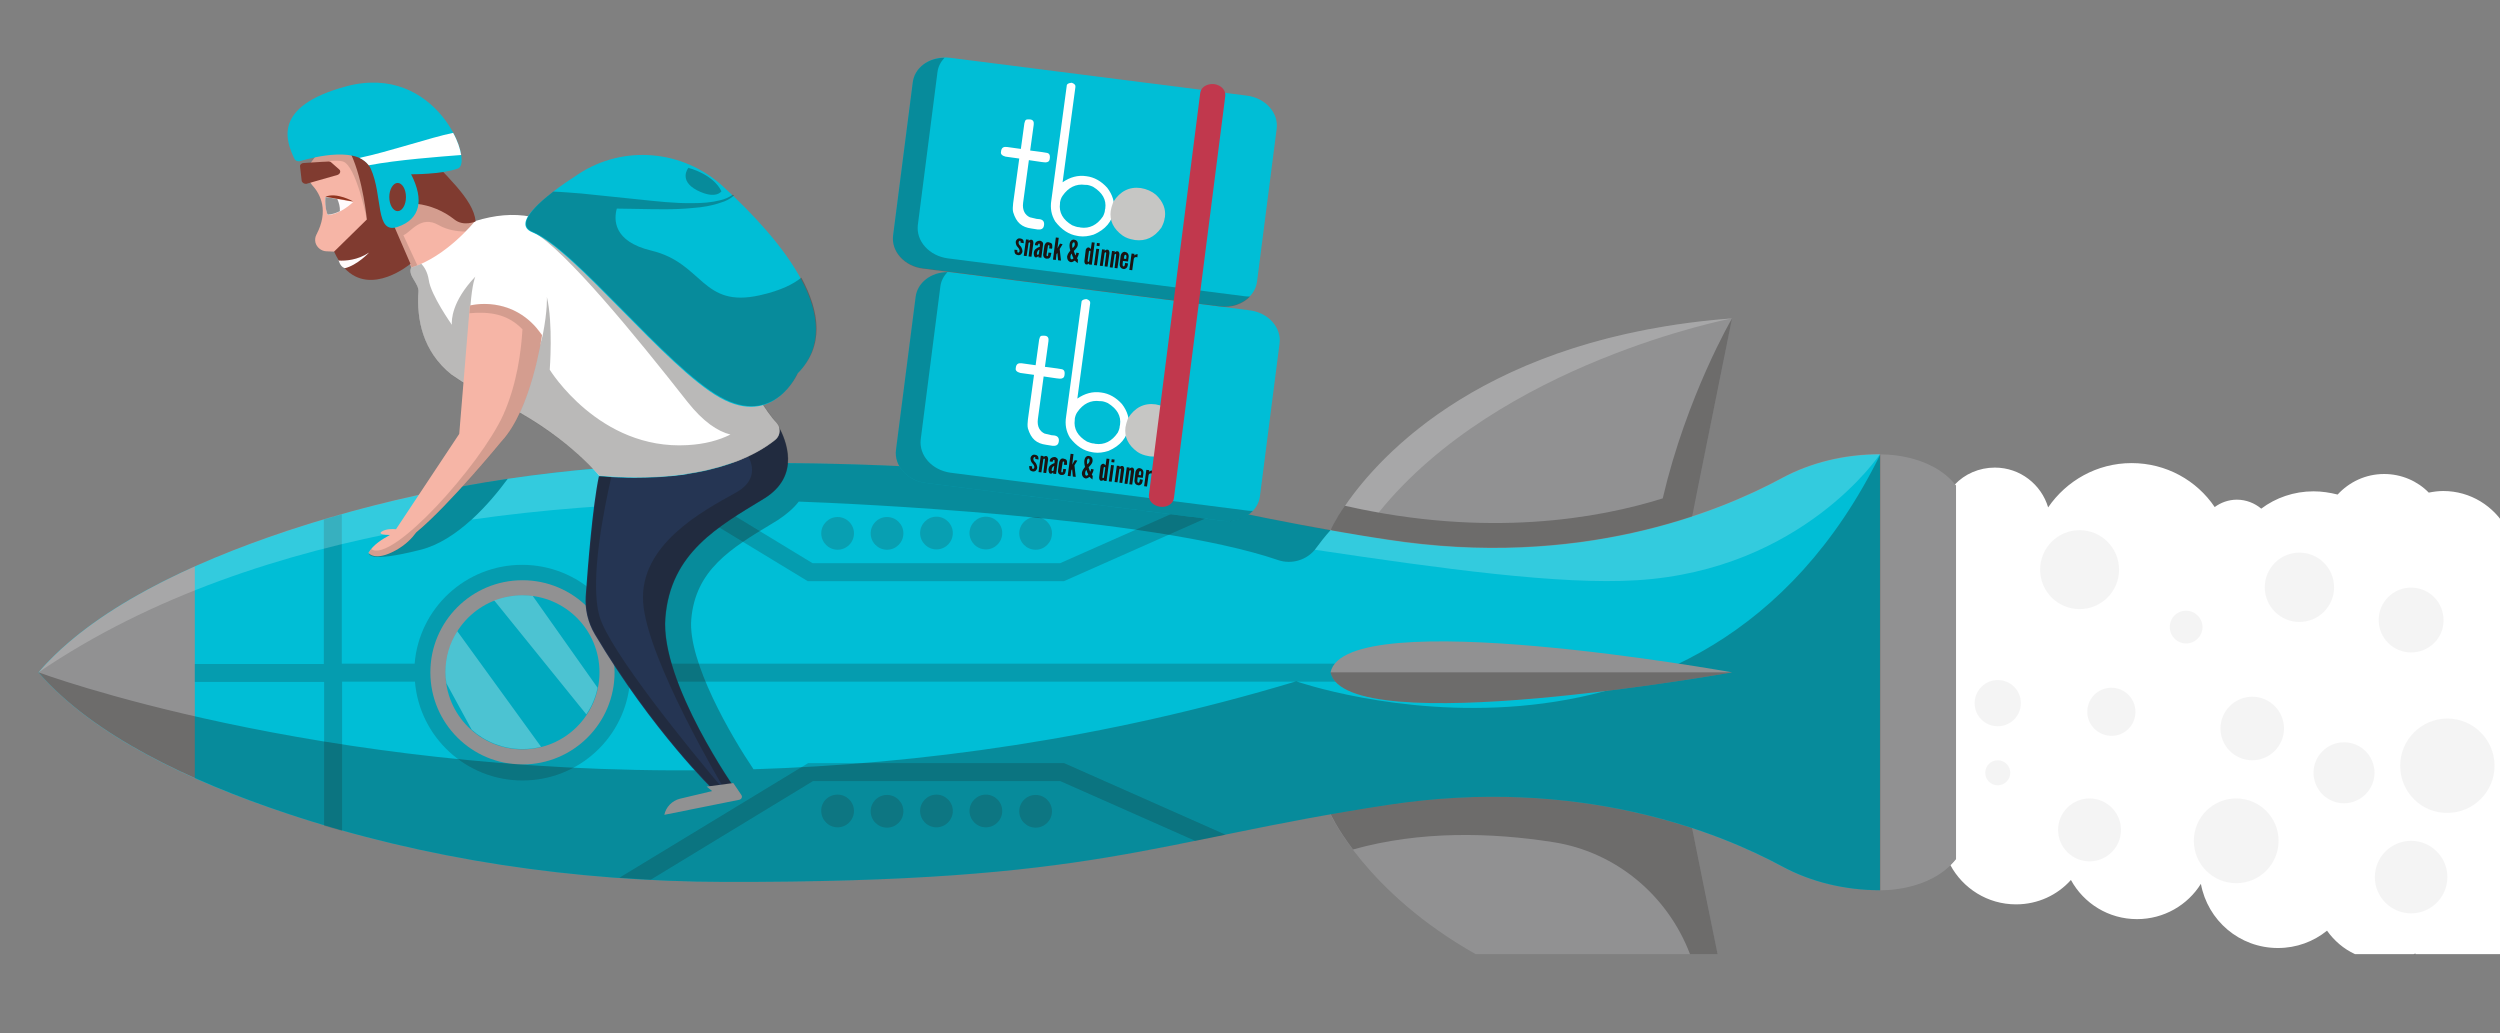 <?xml version="1.0" encoding="utf-8"?>
<!-- Generator: Adobe Illustrator 22.0.1, SVG Export Plug-In . SVG Version: 6.00 Build 0)  -->
<svg version="1.1" id="Capa_1" xmlns="http://www.w3.org/2000/svg" xmlns:xlink="http://www.w3.org/1999/xlink" x="0px" y="0px"
	 viewBox="0 0 779 322" style="enable-background:new 0 0 779 322;" xml:space="preserve">
<rect x="0" y="0" width="779" height="322" fill="#808080" stroke="none"/>
<style type="text/css">
	.st0{fill:#F6B5A6;}
	.st1{fill:#FFFBFC;}
	.st2{fill:#919192;}
	.st3{fill:#8F331E;}
	.st4{opacity:0.3;fill:#1A1413;}
	.st5{fill:#FFFFFF;}
	.st6{fill:#00BED6;}
	.st7{opacity:0.2;}
	.st8{fill:#1A1413;}
	.st9{fill:#00A9BF;}
	.st10{fill:#2A2325;}
	.st11{opacity:0.3;}
	.st12{opacity:5.000000e-02;}
	.st13{opacity:0.2;fill:#FFFFFF;}
	.st14{fill:#253553;}
	.st15{opacity:0.15;fill:#1A1413;}
	.st16{fill:#803B30;}
	.st17{fill:#C6C6C4;}
	.st18{fill:#C1384D;}
</style>
<g>
	<g>
		<g>
			<g>
				<path class="st0" d="M155.7,76.5l-5.2-4.4l-12.1-12.4l-7.9,2.3l-4.8-1.9l-2.8-6.2l-19.3-12.2L97,50.5c-1.6,2.1-1.5,5.1,0.2,7.1
					c2.7,2.9,5.3,8.1,1.4,15.5c-0.4,0.8-0.5,1.6-0.3,2.5c0.4,1.5,1.8,2.6,3.3,2.7l2.3,0.1l23.8,3.8l2.9,7.1L155.7,76.5z"/>
				<path class="st1" d="M105.5,81.1c0,0,0.5,2,1.8,2.4s4.7-0.8,4.7-0.8l3.8-4.4h-4L105.5,81.1z"/>
				<path class="st1" d="M101.4,61.4l8.7,1.5c0,0-3.9,3.9-8,4.1C102.2,66.9,101.1,64.9,101.4,61.4z"/>
				<path class="st2" d="M105.1,62c0.5,1.1,0.9,2.5,0.8,3.8c-1.2,0.6-2.4,1-3.8,1.1c0,0-1-2-0.7-5.5L105.1,62z"/>
				<path class="st3" d="M110.1,62.8c0,0-5.2-3-8.7-1.5L110.1,62.8z"/>
				<g>
					<path class="st2" d="M459.8,297.3c-34.2-19.3-45.2-43.5-45.2-43.5l9.8-16.9l96.6-10l14.2,70.4H459.8z"/>
					<path class="st4" d="M424.4,236.9l96.6-10l9.7,48.2l4.5,22.2h-8.6c-7-18.4-23.2-31.9-42.7-34.9c-19.2-3-41.3-3.6-62.3,2.3
						c-4.9-6.5-6.9-10.9-6.9-10.9L424.4,236.9z"/>
					<path class="st5" d="M781,263.3v34h-28.3c0-0.1-0.1-0.2-0.1-0.2c-0.2,0.1-0.4,0.2-0.5,0.2h-18.3c-3.5-1.6-6.5-4.2-8.7-7.3
						c-4.2,3.4-9.5,5.4-15.3,5.4c-12,0-21.9-8.6-24-20c-4.1,6.6-11.5,11-19.9,11c-8.9,0-16.6-4.9-20.6-12.2
						c-4.2,4.7-10.3,7.6-17.1,7.6c-8.9,0-16.6-5-20.5-12.3c0.6-0.6,1.1-1.2,1.6-1.8v-58.2v-58.2c-0.1-0.1-0.1-0.2-0.2-0.3
						c3.1-3.3,7.6-5.3,12.5-5.3c7.9,0,14.5,5.3,16.6,12.4c5.7-8.3,15.2-13.8,26-13.8c10.8,0,20.3,5.4,25.9,13.7
						c1.9-1.4,4.3-2.3,6.9-2.3c2.9,0,5.6,1.1,7.6,2.8c4.5-3.4,10.2-5.4,16.3-5.4c2.6,0,5.1,0.4,7.5,1c3.6-3.9,8.7-6.4,14.5-6.4
						c5.4,0,10.4,2.2,13.9,5.8c1.5-0.3,3-0.5,4.5-0.5c8.5,0,15.8,4.7,19.7,11.6v21.7c-0.1,0.2-0.3,0.5-0.4,0.7v76.2
						C780.8,263.3,780.9,263.3,781,263.3z"/>
					<path class="st2" d="M414.6,165.2c0,0,26.7-58.5,125.1-66L521,192l-96.6-10L414.6,165.2z"/>
					<path class="st4" d="M419.1,157.6c44.4,10.1,78.9,4,99-2.3c7.5-32,21.6-56.1,21.6-56.1l-10.5,52.1l-5.8,29l-1.5,7.4
						c-3.1,0.6-5.5-0.5-6.6-4.4l-21.3,5.8l-69.5-7.2l-9.8-16.9C414.6,165.2,415.9,162.2,419.1,157.6z"/>
					<path class="st6" d="M555.3,270c-19.8-10.7-63.2-28.3-122.9-19.2c-74.5,11.4-89.8,24.2-206.6,24c-46.9-0.1-93.5-7-136.4-21.3
						c-30.2-10-60.5-24.3-77.4-44c16.9-19.7,47.2-34,77.4-44c42.8-14.3,89.4-21.2,136.4-21.3c116.9-0.3,132.1,12.5,206.6,24
						c59.7,9.2,103.1-8.5,122.9-19.2c8.9-4.8,19.5-7.4,30.5-7.4v67.9v67.9C574.8,277.4,564.2,274.8,555.3,270z"/>
					<path class="st2" d="M585.8,277.4v-67.9v-67.9c0,0,15.6-0.6,23.7,9.7v58.2v58.2C601.3,278,585.8,277.4,585.8,277.4z"/>
					<path class="st2" d="M60.7,242.5c-19.6-8.8-37.3-19.6-48.7-33c11.5-13.4,29.1-24.2,48.7-33V242.5z"/>
					<g class="st7">
						<path class="st8" d="M331.6,237.8l50.3,22.3c-3.2,0.7-6.3,1.3-9.5,1.9l-42-18.6h-77.1l-50.5,30.7c-3.3-0.2-6.5-0.4-9.8-0.6
							l58.8-35.7H331.6z"/>
						<path class="st8" d="M251.7,181.1l-58.8-35.7c3.3-0.2,6.5-0.4,9.8-0.6l50.5,30.7h77.1l42-18.6c3.1,0.6,6.3,1.3,9.5,1.9
							l-50.3,22.3H251.7z"/>
						<path class="st8" d="M100.9,206.7v-44.8c1.9-0.6,3.7-1.1,5.6-1.6v46.5h22.7c1.4-17.3,15.9-30.8,33.5-30.8s32.1,13.6,33.5,30.8
							h238.1v5.6H196.3c-1.4,17.3-15.9,30.8-33.5,30.8s-32.1-13.6-33.5-30.8h-22.7v46.5c-1.9-0.5-3.7-1.1-5.6-1.6v-44.8H60.7v-5.6
							H100.9z"/>
					</g>
					<circle class="st2" cx="162.8" cy="209.5" r="28.7"/>
					<circle class="st9" cx="162.8" cy="209.5" r="24"/>
					<g class="st7">
						<circle class="st10" cx="322.7" cy="252.8" r="5.1"/>
						<path class="st10" d="M307.2,247.6c2.8,0,5.1,2.3,5.1,5.1c0,2.8-2.3,5.1-5.1,5.1c-2.8,0-5.1-2.3-5.1-5.1
							C302.1,249.9,304.4,247.6,307.2,247.6z"/>
						<path class="st10" d="M291.8,247.6c2.8,0,5.1,2.3,5.1,5.1c0,2.8-2.3,5.1-5.1,5.1c-2.8,0-5.1-2.3-5.1-5.1
							C286.7,249.9,289,247.6,291.8,247.6z"/>
						<circle class="st10" cx="276.4" cy="252.8" r="5.1"/>
						<path class="st10" d="M261,247.6c2.8,0,5.1,2.3,5.1,5.1c0,2.8-2.3,5.1-5.1,5.1c-2.8,0-5.1-2.3-5.1-5.1
							C255.8,249.9,258.1,247.6,261,247.6z"/>
						<circle class="st10" cx="322.7" cy="166.2" r="5.1"/>
						<path class="st10" d="M307.2,161c2.8,0,5.1,2.3,5.1,5.1c0,2.8-2.3,5.1-5.1,5.1c-2.8,0-5.1-2.3-5.1-5.1
							C302.1,163.3,304.4,161,307.2,161z"/>
						<path class="st10" d="M291.8,161c2.8,0,5.1,2.3,5.1,5.1c0,2.8-2.3,5.1-5.1,5.1c-2.8,0-5.1-2.3-5.1-5.1
							C286.7,163.3,289,161,291.8,161z"/>
						<circle class="st10" cx="276.4" cy="166.2" r="5.1"/>
						<path class="st10" d="M261,171.3c-2.8,0-5.1-2.3-5.1-5.1c0-2.8,2.3-5.1,5.1-5.1c2.8,0,5.1,2.3,5.1,5.1
							C266.1,169,263.8,171.3,261,171.3z"/>
					</g>
					<g class="st11">
						<path class="st5" d="M162.8,185.5c1.1,0,2.2,0.1,3.2,0.2l20.2,28.6c-0.6,3-1.8,5.8-3.5,8.3l-28.7-35.5
							C156.8,186.1,159.7,185.5,162.8,185.5z"/>
						<path class="st5" d="M142.5,196.7l26.1,36c-1.9,0.5-3.8,0.7-5.8,0.7c-6.1,0-11.6-2.3-15.8-6l-7.9-14.5
							c-0.2-1.1-0.3-2.3-0.3-3.5C138.8,204.8,140.1,200.4,142.5,196.7z"/>
					</g>
					<g class="st7">
						<path class="st5" d="M429.6,159.7c-3.5-0.6-7-1.3-10.5-2.1c11-16.1,44.2-52.6,120.6-58.4C539.7,99.2,467.3,113,429.6,159.7z"
							/>
					</g>
					<g class="st12">
						<circle class="st8" cx="751.3" cy="273.3" r="11.3"/>
						<path class="st8" d="M747.9,238.6c0-8.1,6.6-14.7,14.7-14.7c8.1,0,14.7,6.6,14.7,14.7c0,8.1-6.6,14.7-14.7,14.7
							C754.5,253.4,747.9,246.8,747.9,238.6z"/>
						<path class="st8" d="M751.3,203.3c-5.6,0-10.1-4.5-10.1-10.1c0-5.6,4.5-10.1,10.1-10.1c5.6,0,10.1,4.5,10.1,10.1
							C761.5,198.8,756.9,203.3,751.3,203.3z"/>
						<circle class="st8" cx="716.5" cy="183" r="10.8"/>
						<path class="st8" d="M701.8,236.9c-5.5,0-9.9-4.5-9.9-9.9c0-5.5,4.5-9.9,9.9-9.9c5.5,0,9.9,4.5,9.9,9.9
							C711.7,232.4,707.3,236.9,701.8,236.9z"/>
						<path class="st8" d="M696.8,248.8c7.3,0,13.2,5.9,13.2,13.2c0,7.3-5.9,13.2-13.2,13.2s-13.2-5.9-13.2-13.2
							C683.6,254.7,689.5,248.8,696.8,248.8z"/>
						<path class="st8" d="M651.1,248.8c5.4,0,9.8,4.4,9.8,9.8c0,5.4-4.4,9.8-9.8,9.8c-5.4,0-9.8-4.4-9.8-9.8
							C641.3,253.2,645.7,248.8,651.1,248.8z"/>
						<path class="st8" d="M650.4,221.8c0-4.1,3.3-7.5,7.5-7.5c4.1,0,7.5,3.3,7.5,7.5s-3.3,7.5-7.5,7.5
							C653.7,229.2,650.4,225.9,650.4,221.8z"/>
						<path class="st8" d="M681.2,190.3c2.8,0,5.1,2.3,5.1,5.1c0,2.8-2.3,5.1-5.1,5.1c-2.8,0-5.1-2.3-5.1-5.1
							C676.1,192.5,678.4,190.3,681.2,190.3z"/>
						<circle class="st8" cx="648" cy="177.5" r="12.3"/>
						<path class="st8" d="M622.5,211.9c4,0,7.2,3.2,7.2,7.2s-3.2,7.2-7.2,7.2c-4,0-7.2-3.2-7.2-7.2S618.6,211.9,622.5,211.9z"/>
						<circle class="st8" cx="622.5" cy="240.8" r="3.9"/>
						<path class="st8" d="M730.4,231.3c5.3,0,9.5,4.3,9.5,9.5s-4.3,9.5-9.5,9.5c-5.3,0-9.5-4.3-9.5-9.5S725.1,231.3,730.4,231.3z"
							/>
					</g>
					<path class="st4" d="M12,209.5c0,0,85.8,32,208.9,30.5l-28-45.4l21.2-45.7l0.1-4.5c3.9-0.1,7.7-0.2,11.6-0.2
						c10,0,19.2,0.1,27.8,0.2c83.6,1.5,106.6,11.2,161,20.8c-1.7,1.9-3.2,3.8-4.5,5.6c-2.7,3.7-7.6,5.2-11.9,3.7
						c-39.8-13.6-134.8-17.7-149.3-18.2c-1.7,2.2-4,4.1-6.6,5.8l-1.8,1.1c-12.8,7.7-23.8,14.4-25.1,29.8
						c-1.1,13.2,12.5,36.5,19.4,46.7c51.5-1.6,109-9.3,169.1-27.4c0,0,125.6,44,182-70.7v67.9v67.9c-11,0-21.6-2.6-30.5-7.4
						c-19.8-10.7-63.2-28.3-122.9-19.2c-74.5,11.4-89.8,24.2-206.6,24c-46.9-0.1-93.5-7-136.4-21.3C59.2,243.4,28.9,229.1,12,209.5
						L12,209.5z"/>
					<path class="st13" d="M510.1,180.8c-24.1,1.5-60.9-3.6-100.4-9.5c1.4-1.9,3.1-4.1,4.9-6.1c5.6,1,11.5,2,17.8,2.9
						c59.7,9.2,103.1-8.5,122.9-19.2c8.9-4.8,19.5-7.4,30.5-7.4C585.8,141.6,561.7,177.6,510.1,180.8z"/>
					<path class="st2" d="M539.7,209.5c0,0-120.6,21.6-125.1,0C419.1,187.8,539.7,209.5,539.7,209.5z"/>
					<path class="st4" d="M539.7,209.5c0,0-120.6,21.6-125.1,0H539.7z"/>
					<g>
						<path class="st13" d="M158.2,149.2c18.4-2.7,37.1-4.3,56-4.8l-0.1,4.5l-3.6,7.7c-19.3,0.6-41,2.1-63.5,5.3
							C151.6,157.7,155.5,152.9,158.2,149.2z"/>
						<path class="st13" d="M89.4,165.4c17.6-5.8,35.8-10.5,54.4-13.9c-4.2,3.7-9,8-13,11.4c-0.8,0.7-1.6,1.3-2.4,2
							c-39.9,7.4-81.3,20.7-116.4,44.6C28.9,189.8,59.2,175.5,89.4,165.4z"/>
					</g>
					<path class="st4" d="M131.1,171.3c-17.3,4.4-16.1,1-16.1,1s6.5-1.3,15.8-9.3c4-3.4,8.8-7.6,13-11.4c4.8-0.9,9.6-1.7,14.4-2.4
						C152.6,156.8,142.5,168.4,131.1,171.3z"/>
				</g>
				<path class="st14" d="M241.6,137.1c1.2-1,1.6-2.6,1.1-4c2,3.7,7.1,15.1-4.7,22.3c-14.1,8.6-29.1,16.8-30.7,37.1s22.2,54,22.2,54
					h-6.9c0,0-19.3-18.6-37.3-48.9c-2.1-3.6-3.1-7.7-2.8-11.9c0.7-9.6,2.1-27.7,4.1-37.3C219.6,151.1,235.6,142,241.6,137.1z"/>
				<path class="st15" d="M130.5,62c0.1,0.1,0.9-0.2,1.1-0.2l4-0.9l4.6,0.6l9.3,9.5l-0.3,0.8c0,0-7.1,1.5-12.6-1.7
					c-5.5-3.1-8.5,2.2-10.9,3.2l5.7,12.3l-2.1,0.2l-1.6-3.8l-4-0.6L118.3,70l4.5-6.4L130.5,62z"/>
				<path class="st15" d="M112,46.9c0.6,0.4,0.6,0.4,1.2,0.8l0.3,3.5l0.8,17.2c0,0-3.3-16.9-7.5-18.1c-2.2-0.6-6.6,0.1-10.3,1
					c0.1-0.2,0.3-0.5,0.4-0.7l2.9-3.8l2.3-0.8L112,46.9z"/>
				<path class="st5" d="M128.1,83.4C139.2,80,148,68.9,148,68.9c12.4-3.8,22.5-2.2,34.6,6.9c24.3,18.4,32.2,31.3,48.5,42.4
					c4,2.7,6.9,9.3,10.9,13.6c1.4,1.5,1.2,3.9-0.4,5.2c-6,4.9-22,14-54.9,11.2c0,0-11.2-13.7-32.4-23.6c-4.8-2.2-9.4-4.9-13.7-7.9
					c-8.9-7.2-10.8-17.1-10.2-25.7C130.6,88.3,127,85.9,128.1,83.4z"/>
				<path class="st16" d="M94.3,44.3c1-2,1.8-7.6,5.9-9.1l0.2-0.1c1.4-0.4,3.1-0.4,5.4,0.3c9.2,3.1,14.8-0.8,24,9.4
					c9,9.9,17.8,17.2,18.4,24.2c0,0-3.7,1.7-6.6-0.6c-3.4-2.7-7.5-4.4-11.8-4.9c-2.3-0.3-3.5-1-3.9-3.4l-1.8-4
					c-0.5-1.1-1.9-1.4-2.8-0.7c-1.8,1.4-2.5,3.7-1.9,5.9l1.3,4.3l7.2,16.6c0,0-12.2,10.3-20.5,1.4c4-1,7.6-4.9,7.6-4.9
					c-3.6,2.4-7.4,2.6-9.4,2.5c-0.5-0.8-1-1.7-1.5-2.8l10.2-10c0,0-1.1-12.1-4.9-20.3c-2.6-0.7-6.7-0.6-10.9,0.6
					C90.9,50.8,92.9,47,94.3,44.3z"/>
				<path class="st4" d="M154.3,124.7c-4.8-2.2-9.4-4.9-13.7-7.9c-8.9-7.2-10.8-17.1-10.2-25.7c0.2-2.8-3.4-5.2-2.3-7.7
					c1.1-0.3,2.2-0.8,3.2-1.2c0.9,1,1.9,2.5,2.3,5c0.6,4.7,7.2,14,7.2,14c-0.1-1.4-0.1-7.2,7.3-15c0,0-1,2.2-1.5,9.1l13.5,5.5
					l7.1,9.1c0.7-1.4,1.4-3.1,1.9-5.4c1.6-8.2,1.3-12,1.3-12c2,8.3,0.9,22.7,0.9,22.7s15.4,25.1,42.9,23.5c5.4-0.3,9.8-1.5,13.4-3.3
					c-4-1-8.5-4-13.4-10.2c-16.4-20.9-37.8-47-48-52.9l12.1,0.6c1.5,0.9,2.9,1.8,4.4,2.9c24.3,18.4,32.2,31.3,48.5,42.4
					c0.3,0.2,0.7,0.5,1,0.8c0.1,0.1,0.2,0.1,0.2,0.2c0.3,0.3,0.6,0.6,0.9,0.9c0.1,0.1,0.1,0.1,0.2,0.2c0.3,0.3,0.5,0.6,0.8,0.9
					c0.1,0.1,0.2,0.2,0.3,0.3c0.3,0.3,0.5,0.7,0.8,1.1c0.1,0.2,0.3,0.4,0.4,0.6c0.1,0.2,0.3,0.4,0.4,0.5c1.9,2.7,3.8,5.8,5.9,8.1
					c1.4,1.5,1.2,3.9-0.4,5.2c-6,4.9-22,14-54.9,11.2C186.7,148.3,175.5,134.6,154.3,124.7z"/>
				<path class="st6" d="M248.4,116.5c0,0-7.3,16.8-24.1,7.4c-16.8-9.4-45.3-46.2-58.4-51.5c-6.7-2.7,3.1-10.9,14.4-18.2
					c14.1-9.2,32.6-7.5,45,3.9C243.6,74.8,264.7,100,248.4,116.5z"/>
				<path class="st6" d="M91.7,49.4c0.3,0.7,1.1,1,1.8,0.8c4.4-1.3,18.7-4.9,22,2.3c3.9,8.6,1.3,20.6,8.4,18.2
					c7.1-2.4,8.3-8.4,4.2-16.4c0,0,9.4,0.1,14.6-1.8c5.1-1.9-6.7-33.1-34.8-25.6C84.5,33.2,89.3,44.2,91.7,49.4z"/>
				<path class="st16" d="M121.3,61.4c0,2.4,1.2,4.4,2.6,4.4c1.4,0,2.6-1.9,2.6-4.4s-1.2-4.4-2.6-4.4C122.5,57,121.3,59,121.3,61.4z
					"/>
				<path class="st4" d="M166.1,72.3c-5-2-0.8-7.1,6.3-12.6c3,0.1,5.9,0.4,8.8,0.6l17.4,1.8c5.8,0.6,11.6,1.3,17.3,1.2
					c2.9,0,5.8-0.2,8.5-0.9c1.4-0.3,2.7-0.9,3.9-1.7c0.2,0,0.3,0.1,0.4,0.2c0,0-0.1,0.1-0.1,0.1c-1.1,1-2.5,1.7-3.9,2.1
					c-2.8,1-5.8,1.5-8.7,1.7c-5.9,0.6-11.8,0.4-17.6,0.3l-6.2-0.1c-0.9,3.3-1.3,10.2,10.8,13.1c16.2,3.9,15.6,18,33.8,13.9
					c6.7-1.5,10.6-3.6,12.9-5.5c5.8,10.7,7.2,21.4-1.1,29.8c0,0-7.3,16.8-24.1,7.4C207.8,114.4,179.3,77.7,166.1,72.3z"/>
				<path class="st4" d="M224.8,59.6c0,0-1.7,2.7-7.6-0.3c-5.9-3.1-2.7-7-2.7-7S222.2,54.2,224.8,59.6z"/>
				<path class="st0" d="M121.5,166.7c-1.8,0-3.8-0.3-2.5-1.1c1.3-0.8,3.1-0.8,4.4-0.7c0,0,19.7-29.7,19.7-29.7l3.3-40
					c0,0,13.5-3.7,22.5,9.2c0,0-3.3,23.1-12.6,33.1c0,0-16.3,19.9-26.6,28.4c-1.3,1.8-3.3,3.9-6.4,5.6c-6.5,3.6-8.5,0.8-8.5,0.8
					C116.2,169.8,119.1,168,121.5,166.7z"/>
				<path class="st15" d="M115.7,171.1c6.4,4.6,34-26.2,41.1-41.8c4.3-9.6,5.6-19.9,6-26.7c-4.8-4.9-10.3-5.5-16.5-5l0.2-2.4
					c0,0,8.4-2.3,16.4,3.1c1,0.7,2,1.5,3,2.5c0.1,0.1,0.1,0.1,0.2,0.2c0.5,0.5,0.9,0.9,1.3,1.5c0.1,0.1,0.1,0.2,0.2,0.3
					c0.4,0.5,0.9,1.1,1.3,1.7c0,0-3.3,23.1-12.6,33.1c0,0-16.3,19.9-26.6,28.4c-1.3,1.8-3.3,3.9-6.4,5.6c-6.5,3.6-8.5,0.8-8.5,0.8
					C115.1,171.9,115.4,171.5,115.7,171.1z"/>
				<path class="st16" d="M94,56.3l-0.5-4.4c-0.1-0.6,0.5-1.1,1.1-1.1l7.8-0.5c0.3,0,0.6,0.1,0.8,0.3l2.5,2.2
					c0.6,0.5,0.3,1.4-0.5,1.7l-9.8,2.8C94.7,57.3,94.1,56.9,94,56.3z"/>
				<path class="st4" d="M226.1,246.4H226c-0.6-1-24.4-40.9-25.6-58.7c-1.2-18,18.6-28.5,28.9-34.2c6.3-3.5,5.5-8.2,3.9-11.2
					c3.9-1.8,6.6-3.7,8.5-5.2c1.2-1,1.6-2.6,1.1-4c2,3.7,7.1,15.1-4.7,22.3c-14.1,8.6-29.1,16.8-30.7,37.1
					c-1.5,18.3,17.7,47.4,21.6,53.1L226.1,246.4z"/>
				<path class="st4" d="M182.7,185.6c0.7-9.6,2.1-27.7,4.1-37.3c1.3,0.1,2.5,0.2,3.7,0.3c-2.1,9.1-6.9,32.2-3.7,43.4
					c3.1,10.8,27.8,41.2,39,54.4h-3c0,0-19.3-18.6-37.3-48.9C183.3,193.9,182.4,189.8,182.7,185.6z"/>
				<path class="st2" d="M211.8,248.9l10.1-2.4l-1.7-1.4l8.3-1.1l2.5,3.7c0.4,0.6,0.1,1.3-0.6,1.5l-23.4,4.7
					C207.5,251.5,209.4,249.5,211.8,248.9z"/>
				<path class="st5" d="M141.2,41.4c1.4,2.5,2.2,5,2.5,6.9c-6.4,0.5-19.9,1.5-28.8,3.2c-0.4-0.5-0.8-0.9-1.3-1.3
					c-0.2-0.2-0.5-0.3-0.7-0.5c-0.4-0.2-0.6-0.4-0.9-0.5C121.1,47.3,134.3,42.8,141.2,41.4z"/>
			</g>
		</g>
	</g>
	<path class="st6" d="M296,18l92.5,11.8c5.8,0.7,10,5.4,9.3,10.4l-6.1,47.5c-0.6,5-5.9,8.4-11.6,7.7l-92.5-11.8
		c-5.8-0.7-10-5.4-9.3-10.4l6.1-47.5C285,20.7,290.2,17.3,296,18z"/>
	<path class="st6" d="M296.9,84.9l92.5,11.8c5.8,0.7,10,5.4,9.3,10.4l-6.1,47.5c-0.6,5-5.9,8.4-11.6,7.7l-92.5-11.8
		c-5.8-0.7-10-5.4-9.3-10.4l6.1-47.5C285.9,87.6,291.1,84.1,296.9,84.9z"/>
	<path class="st4" d="M295.2,84.8c-1.2,1.3-2,2.8-2.2,4.6l-6.1,47.5c-0.6,5,3.5,9.6,9.3,10.4l92.5,11.8c0.6,0.1,1.2,0.1,1.7,0.1
		c-2.2,2.3-5.7,3.6-9.4,3.1l-92.5-11.8c-5.8-0.7-10-5.4-9.3-10.4l6.1-47.5C285.8,88.1,290.1,84.8,295.2,84.8z"/>
	<path class="st4" d="M294.3,18c-1.2,1.3-2,2.8-2.2,4.6L286,70.1c-0.6,5,3.5,9.6,9.3,10.4l92.5,11.8c0.6,0.1,1.2,0.1,1.7,0.1
		c-2.2,2.3-5.7,3.6-9.4,3.1l-92.5-11.8c-5.8-0.7-10-5.4-9.3-10.4l6.1-47.5C284.9,21.2,289.2,18,294.3,18z"/>
	<g>
		<path class="st5" d="M330.3,63.1l0,0.3c-0.4,2.8,0.9,5.1,3.8,6.8c0.8,0.3,1.5,0.6,2.2,0.6l0.4,0.1c2.8,0.4,5.2-0.8,7-3.5
			c0.4-0.8,0.6-1.5,0.6-2l0.1-0.4c0.4-2.8-0.9-5-3.8-6.8c-0.9-0.4-1.6-0.6-2.2-0.6l-0.3,0c-2.8-0.4-5.2,0.8-7,3.4
			C330.6,61.7,330.4,62.5,330.3,63.1 M333.8,25.8l0.2,0c0.8,0.3,1.2,0.7,1.1,1.3l-4,29.7c2.3-1.6,4.8-2.3,7.4-1.9
			c2.5,0.3,4.7,1.6,6.5,3.6c1.7,2.2,2.4,4.6,2.1,7c-0.5,3.5-2.6,6-6.3,7.6c-1.6,0.5-3.1,0.7-4.5,0.5l-0.6-0.1
			c-2.6-0.4-4.9-1.9-6.9-4.5c-1.2-2-1.6-4.1-1.2-6.6l4.8-35.7C332.4,26.2,332.9,25.9,333.8,25.8"/>
		<path class="st17" d="M346.2,65.3l-0.1,0.4c-0.4,3,0.8,5.6,3.7,7.7c1,0.7,2.2,1.1,3.4,1.3l0.5,0.1c3.3,0.4,6-0.8,8.2-3.9
			c0.5-1,0.9-1.9,1-2.9l0.1-0.4c0.3-2.5-0.6-4.8-2.8-6.9c-1.3-1.1-2.9-1.8-4.7-2.1c-3.6-0.5-6.5,1-8.6,4.3
			C346.6,63.8,346.3,64.6,346.2,65.3"/>
		<path class="st8" d="M318,75.6c0-0.1,0-0.3,0-0.4c0-0.1-0.1-0.2-0.2-0.2c-0.1,0-0.2,0.1-0.3,0.2c-0.1,0.1-0.1,0.3-0.1,0.4
			c0,0.2,0,0.3,0.1,0.5c0.1,0.2,0.2,0.3,0.4,0.5c0.2,0.2,0.4,0.5,0.5,0.8c0.1,0.3,0.2,0.6,0.2,0.9c0,0.3-0.2,0.7-0.4,0.9
			c-0.2,0.2-0.6,0.4-1,0.3c-0.6-0.1-0.9-0.4-1-0.7c-0.1-0.3-0.1-0.7-0.1-1l0.9,0.1c0,0.1,0,0.3,0,0.5c0,0.2,0.1,0.3,0.3,0.3
			c0.3,0,0.4-0.3,0.4-0.6c0-0.3-0.2-0.7-0.5-1c-0.2-0.2-0.4-0.5-0.5-0.7c-0.1-0.3-0.2-0.6-0.2-0.9c0-0.3,0.1-0.6,0.4-0.9
			c0.2-0.2,0.5-0.4,1-0.3c0.6,0.1,0.8,0.3,1,0.6c0.1,0.3,0.1,0.7,0.1,0.9L318,75.6z"/>
		<path class="st8" d="M319.9,79.8l-0.9-0.1l0.7-5.1l0.9,0.1l-0.1,0.4c0,0,0.1,0,0.1-0.1c0.1-0.1,0.3-0.2,0.5-0.3c0.1,0,0.2,0,0.3,0
			c0.3,0,0.4,0.2,0.5,0.4c0.1,0.2,0.1,0.5,0.1,0.7l-0.6,4.2l-0.9-0.1l0.5-4.1c0-0.2-0.1-0.2-0.2-0.3c-0.1,0-0.2,0-0.2,0.1
			c0,0-0.1,0.1-0.1,0.1L319.9,79.8z"/>
		<path class="st8" d="M324,76.4c0-0.1,0-0.2,0-0.3c0-0.1-0.1-0.2-0.2-0.2c-0.2,0-0.2,0.1-0.3,0.2c0,0.1,0,0.2-0.1,0.2l0,0.2
			l-0.9-0.1l0-0.2c0-0.4,0.2-0.7,0.5-0.9c0.3-0.2,0.6-0.3,1-0.3c0.3,0,0.6,0.2,0.8,0.4c0.2,0.2,0.3,0.5,0.2,0.9l-0.4,3.1
			c-0.1,0.5-0.1,0.7-0.1,0.9l-0.9-0.1c-0.1-0.1,0-0.4,0-0.4l-0.1,0c-0.1,0.1-0.2,0.2-0.3,0.3c-0.1,0.1-0.3,0.1-0.5,0.1
			c-0.1,0-0.3-0.1-0.4-0.3c-0.1-0.2-0.2-0.5-0.2-1.1c0.1-0.6,0.3-1,0.6-1.2c0.3-0.3,0.6-0.4,0.8-0.5c0.2-0.1,0.4-0.2,0.5-0.2
			L324,76.4z M323.9,77.8c-0.5,0.1-0.7,0.6-0.8,1.1c0,0.1,0,0.2,0,0.3c0,0.1,0.1,0.2,0.2,0.2c0.2,0,0.4-0.1,0.4-0.3L323.9,77.8z"/>
		<path class="st8" d="M326.1,79.4c0,0.2,0,0.4,0.2,0.4c0.2,0,0.3-0.1,0.3-0.4l0.1-0.7l0.9,0.1l-0.1,0.5c-0.1,0.6-0.2,0.9-0.5,1.1
			c-0.2,0.2-0.5,0.2-0.9,0.2c-0.3,0-0.6-0.2-0.8-0.4c-0.2-0.3-0.3-0.7-0.2-1.2l0.3-2.2c0.1-0.6,0.3-0.9,0.5-1.1
			c0.2-0.2,0.6-0.3,0.9-0.2c0.4,0.1,0.7,0.2,0.9,0.4c0.2,0.3,0.2,0.6,0.2,1.2l-0.1,0.4l-0.9-0.1l0.1-0.6c0-0.3,0-0.4-0.2-0.4
			c-0.3,0-0.3,0.2-0.3,0.4L326.1,79.4z"/>
		<polygon class="st8" points="329.9,74.1 329.5,77.4 329.5,77.4 329.6,77.2 330.3,75.9 331.1,76.1 330.2,77.6 330.6,81.2 
			329.7,81.1 329.5,79 329.5,78.9 329.4,78.9 329.4,78.9 329.2,79.2 329,81 328.1,80.9 329,74 		"/>
		<path class="st8" d="M336.2,78.9c0,0.1-0.1,0.4-0.2,0.7c-0.1,0.3-0.3,0.6-0.4,0.9c0.1,0.1,0.2,0.2,0.2,0.3
			c0.1,0.1,0.1,0.1,0.1,0.1l-0.1,1.1c0,0-0.1,0-0.1-0.1c-0.1-0.1-0.3-0.2-0.5-0.4c-0.1-0.1-0.2-0.2-0.3-0.3
			c-0.4,0.3-0.8,0.5-1.2,0.5c-0.4-0.1-0.7-0.3-0.9-0.6c-0.2-0.3-0.3-0.7-0.3-1.1c0.1-0.8,0.6-1.4,1-1.9c-0.2-0.7-0.3-1.4-0.2-2.1
			c0.1-0.6,0.3-0.9,0.7-1.2c0.2-0.1,0.4-0.2,0.8-0.1c0.6,0.1,0.9,0.5,1,0.9c0.1,0.5,0.1,1.1-0.4,1.7c-0.2,0.3-0.5,0.6-0.8,0.9
			c0.2,0.7,0.4,1.1,0.5,1.4c0.2-0.3,0.3-0.8,0.3-0.9L336.2,78.9z M334.5,80.5c-0.2-0.4-0.4-0.9-0.6-1.5c-0.1,0.1-0.2,0.3-0.3,0.6
			c-0.1,0.3-0.1,0.7,0,1c0.1,0.1,0.2,0.2,0.3,0.2C334.1,80.9,334.2,80.7,334.5,80.5 M334.9,76.2c0-0.2,0-0.4-0.1-0.6
			c0-0.1-0.1-0.1-0.2-0.1c-0.2,0-0.3,0.1-0.4,0.3c-0.1,0.2-0.1,0.5-0.1,0.9c0,0.2,0.1,0.4,0.1,0.6C334.6,77,334.9,76.6,334.9,76.2"
			/>
		<path class="st8" d="M340.2,82.5l-0.9-0.1l0-0.3c-0.2,0.1-0.3,0.2-0.5,0.3c-0.1,0-0.2,0-0.3,0c-0.3,0-0.4-0.2-0.5-0.4
			c-0.1-0.2-0.1-0.5-0.1-0.7l0.4-3.3c0-0.2,0.1-0.5,0.3-0.6c0.1-0.2,0.3-0.3,0.6-0.3c0.2,0,0.4,0.2,0.5,0.3c0.1,0.1,0.1,0.2,0.2,0.2
			l0.3-2.1l0.9,0.1L340.2,82.5z M339.8,78.4c0-0.2-0.1-0.3-0.2-0.3c-0.1,0-0.3,0.1-0.3,0.3l-0.4,2.9c0,0.2,0.1,0.3,0.2,0.3
			c0.1,0,0.3-0.1,0.3-0.3L339.8,78.4z"/>
		<path class="st8" d="M341.8,75.7l0.9,0.1l-0.1,0.9l-0.9-0.1L341.8,75.7z M341.6,77.5l0.9,0.1l-0.7,5.1l-0.9-0.1L341.6,77.5z"/>
		<path class="st8" d="M343.6,82.9l-0.9-0.1l0.7-5.1l0.9,0.1l-0.1,0.4c0,0,0.1,0,0.1-0.1c0.1-0.1,0.3-0.2,0.5-0.3c0.1,0,0.2,0,0.3,0
			c0.3,0,0.4,0.2,0.5,0.4c0.1,0.2,0.1,0.5,0.1,0.7l-0.6,4.2l-0.9-0.1l0.5-4.1c0-0.2-0.1-0.2-0.2-0.3c-0.1,0-0.2,0-0.2,0.1
			c0,0-0.1,0.1-0.1,0.1L343.6,82.9z"/>
		<path class="st8" d="M346.7,83.4l-0.9-0.1l0.7-5.1l0.9,0.1l-0.1,0.4c0,0,0.1,0,0.1-0.1c0.1-0.1,0.3-0.2,0.5-0.3c0.1,0,0.2,0,0.3,0
			c0.3,0,0.4,0.2,0.5,0.4c0.1,0.2,0.1,0.5,0.1,0.7l-0.6,4.2l-0.9-0.1l0.5-4.1c0-0.2-0.1-0.2-0.2-0.3c-0.1,0-0.2,0-0.2,0.1
			c0,0-0.1,0.1-0.1,0.1L346.7,83.4z"/>
		<path class="st8" d="M351.5,82.1l-0.1,0.6c-0.1,0.5-0.3,0.8-0.7,1c-0.2,0.1-0.4,0.2-0.7,0.1c-0.6-0.1-0.9-0.5-1-0.8
			c-0.1-0.2-0.1-0.4-0.1-0.7l0.3-2.6c0.1-0.5,0.3-0.8,0.7-1.1c0.2-0.1,0.4-0.2,0.7-0.1c0.6,0.1,0.9,0.5,1,0.8
			c0.1,0.2,0.1,0.4,0.1,0.7l-0.2,1.5l-1.6-0.2l-0.1,1.1c0,0.2,0,0.3,0.1,0.5c0,0.1,0.1,0.1,0.2,0.1c0.2,0,0.3-0.1,0.3-0.2
			c0-0.1,0.1-0.2,0.1-0.3l0.1-0.6L351.5,82.1z M350.2,80.6l0.7,0.1l0.1-0.7c0-0.2,0-0.3-0.1-0.5c0-0.1-0.1-0.1-0.2-0.1
			c-0.2,0-0.3,0.1-0.3,0.2c0,0.1-0.1,0.2-0.1,0.3L350.2,80.6z"/>
		<path class="st8" d="M354.4,80.2c-0.1,0-0.2-0.1-0.3-0.1c-0.2,0-0.3,0-0.5,0.1c-0.2,0.1-0.2,0.3-0.3,0.4l-0.5,3.6l-0.9-0.1
			l0.7-5.1l0.9,0.1l-0.1,0.6c0-0.1,0.1-0.2,0.3-0.3c0.2-0.1,0.4-0.2,0.8-0.2L354.4,80.2z"/>
		<path class="st5" d="M320.7,37.2c1.4,0,1.5,0.9,1.4,1.7l-1.1,8l3.8,0.5l1.2,0.2c0.9,0.1,1.3,0.6,1.1,1.9c-0.1,0.8-0.6,1.1-1.4,1.1
			c-0.4,0-1.7-0.2-1.7-0.2l-3.4-0.5l-1.8,13.3c-0.3,2.3,0.6,3.8,2.1,4.5l2.1,0.5l1,0.1c1.1,0.2,1.5,0.9,1.3,2c-0.2,1.1-1,1.3-2,1.2
			l-1.9-0.3c-3-0.4-4.7-1.8-5.7-5.1c-0.2-0.8-0.1-1.8,0-2.8l1.9-13.9l-4.3-0.6c-1.1-0.3-1.5-0.8-1.4-1.4c0.1-1.6,1-1.7,1.9-1.6
			l4.3,0.6l1.1-8C319.5,37.2,319.7,37.2,320.7,37.2"/>
	</g>
	<g>
		<path class="st5" d="M334.9,130.5l0,0.3c-0.4,2.8,0.9,5.1,3.8,6.8c0.8,0.3,1.5,0.6,2.2,0.6l0.4,0.1c2.8,0.4,5.2-0.8,7-3.5
			c0.4-0.8,0.6-1.5,0.6-2l0.1-0.4c0.4-2.8-0.9-5-3.8-6.8c-0.9-0.4-1.6-0.6-2.2-0.6l-0.3,0c-2.8-0.4-5.2,0.8-7,3.4
			C335.2,129.1,335,129.9,334.9,130.5 M338.4,93.2l0.2,0c0.8,0.3,1.2,0.7,1.1,1.3l-4,29.7c2.3-1.6,4.8-2.3,7.4-1.9
			c2.5,0.3,4.7,1.6,6.5,3.6c1.7,2.2,2.4,4.6,2.1,7c-0.5,3.5-2.6,6-6.3,7.6c-1.6,0.5-3.1,0.7-4.5,0.5l-0.6-0.1
			c-2.6-0.4-4.9-1.9-6.9-4.5c-1.2-2-1.6-4.1-1.2-6.6l4.8-35.7C337,93.6,337.5,93.3,338.4,93.2"/>
		<path class="st17" d="M350.8,132.7l-0.1,0.4c-0.4,3,0.8,5.6,3.7,7.7c1,0.7,2.2,1.1,3.4,1.3l0.5,0.1c3.3,0.4,6-0.8,8.2-3.9
			c0.5-1,0.9-1.9,1-2.9l0.1-0.4c0.3-2.5-0.6-4.8-2.8-6.9c-1.3-1.1-2.9-1.8-4.7-2.1c-3.6-0.5-6.5,1-8.6,4.3
			C351.2,131.2,350.9,132,350.8,132.7"/>
		<path class="st8" d="M322.6,143c0-0.1,0-0.3,0-0.4c0-0.1-0.1-0.2-0.2-0.2c-0.1,0-0.2,0.1-0.3,0.2c-0.1,0.1-0.1,0.3-0.1,0.4
			c0,0.2,0,0.3,0.1,0.5c0.1,0.2,0.2,0.3,0.4,0.5c0.2,0.2,0.4,0.5,0.5,0.8c0.1,0.3,0.2,0.6,0.2,0.9c0,0.3-0.2,0.7-0.4,0.9
			c-0.2,0.2-0.6,0.4-1,0.3c-0.6-0.1-0.9-0.4-1-0.7c-0.1-0.3-0.1-0.7-0.1-1l0.9,0.1c0,0.1,0,0.3,0,0.5c0,0.2,0.1,0.3,0.3,0.3
			c0.3,0,0.4-0.3,0.4-0.6c0-0.3-0.2-0.7-0.5-1c-0.2-0.2-0.4-0.5-0.5-0.7c-0.1-0.3-0.2-0.6-0.2-0.9c0-0.3,0.1-0.6,0.4-0.9
			c0.2-0.2,0.5-0.4,1-0.3c0.6,0.1,0.8,0.3,1,0.6c0.1,0.3,0.1,0.7,0.1,0.9L322.6,143z"/>
		<path class="st8" d="M324.5,147.2l-0.9-0.1l0.7-5.1l0.9,0.1l-0.1,0.4c0,0,0.1,0,0.1-0.1c0.1-0.1,0.3-0.2,0.5-0.3
			c0.1,0,0.2,0,0.3,0c0.3,0,0.4,0.2,0.5,0.4c0.1,0.2,0.1,0.5,0.1,0.7l-0.6,4.2l-0.9-0.1l0.5-4.1c0-0.2-0.1-0.2-0.2-0.3
			c-0.1,0-0.2,0-0.2,0.1c0,0-0.1,0.1-0.1,0.1L324.5,147.2z"/>
		<path class="st8" d="M328.6,143.8c0-0.1,0-0.2,0-0.3c0-0.1-0.1-0.2-0.2-0.2c-0.2,0-0.2,0.1-0.3,0.2c0,0.1,0,0.2-0.1,0.2l0,0.2
			l-0.9-0.1l0-0.2c0-0.4,0.2-0.7,0.5-0.9c0.3-0.2,0.6-0.3,1-0.3c0.3,0,0.6,0.2,0.8,0.4c0.2,0.2,0.3,0.5,0.2,0.9l-0.4,3.1
			c-0.1,0.5-0.1,0.7-0.1,0.9l-0.9-0.1c-0.1-0.1,0-0.4,0-0.4l-0.1,0c-0.1,0.1-0.2,0.2-0.3,0.3c-0.1,0.1-0.3,0.1-0.5,0.1
			c-0.1,0-0.3-0.1-0.4-0.3c-0.1-0.2-0.2-0.5-0.2-1.1c0.1-0.6,0.3-1,0.6-1.2c0.3-0.3,0.6-0.4,0.8-0.5c0.2-0.1,0.4-0.2,0.5-0.2
			L328.6,143.8z M328.5,145.2c-0.5,0.1-0.7,0.6-0.8,1.1c0,0.1,0,0.2,0,0.3c0,0.1,0.1,0.2,0.2,0.2c0.2,0,0.4-0.1,0.4-0.3L328.5,145.2
			z"/>
		<path class="st8" d="M330.7,146.8c0,0.2,0,0.4,0.2,0.4c0.2,0,0.3-0.1,0.3-0.4l0.1-0.7l0.9,0.1l-0.1,0.5c-0.1,0.6-0.2,0.9-0.5,1.1
			c-0.2,0.2-0.5,0.2-0.9,0.2c-0.3,0-0.6-0.2-0.8-0.4c-0.2-0.3-0.3-0.7-0.2-1.2l0.3-2.2c0.1-0.6,0.3-0.9,0.5-1.1
			c0.2-0.2,0.6-0.3,0.9-0.2c0.4,0.1,0.7,0.2,0.9,0.4c0.2,0.3,0.2,0.6,0.2,1.2l-0.1,0.4l-0.9-0.1l0.1-0.6c0-0.3,0-0.4-0.2-0.4
			c-0.3,0-0.3,0.2-0.3,0.4L330.7,146.8z"/>
		<polygon class="st8" points="334.5,141.5 334.1,144.8 334.1,144.8 334.2,144.6 334.9,143.4 335.7,143.5 334.8,145 335.2,148.6 
			334.3,148.5 334.1,146.4 334.1,146.3 334,146.3 334,146.3 333.8,146.6 333.6,148.4 332.7,148.3 333.6,141.4 		"/>
		<path class="st8" d="M340.8,146.3c0,0.1-0.1,0.4-0.2,0.7c-0.1,0.3-0.3,0.6-0.4,0.9c0.1,0.1,0.2,0.2,0.2,0.3
			c0.1,0.1,0.1,0.1,0.1,0.1l-0.1,1.1c0,0-0.1,0-0.1-0.1c-0.1-0.1-0.3-0.2-0.5-0.4c-0.1-0.1-0.2-0.2-0.3-0.3
			c-0.4,0.3-0.8,0.5-1.2,0.5c-0.4-0.1-0.7-0.3-0.9-0.6c-0.2-0.3-0.3-0.7-0.3-1.1c0.1-0.8,0.6-1.4,1-1.9c-0.2-0.7-0.3-1.4-0.2-2.1
			c0.1-0.6,0.3-0.9,0.7-1.2c0.2-0.1,0.4-0.2,0.8-0.1c0.6,0.1,0.9,0.5,1,0.9c0.1,0.5,0.1,1.1-0.4,1.7c-0.2,0.3-0.5,0.6-0.8,0.9
			c0.2,0.7,0.4,1.1,0.5,1.4c0.2-0.3,0.3-0.8,0.3-0.9L340.8,146.3z M339.1,147.9c-0.2-0.4-0.4-0.9-0.6-1.5c-0.1,0.1-0.2,0.3-0.3,0.6
			c-0.1,0.3-0.1,0.7,0,1c0.1,0.1,0.2,0.2,0.3,0.2C338.7,148.3,338.8,148.1,339.1,147.9 M339.5,143.6c0-0.2,0-0.4-0.1-0.6
			c0-0.1-0.1-0.1-0.2-0.1c-0.2,0-0.3,0.1-0.4,0.3c-0.1,0.2-0.1,0.5-0.1,0.9c0,0.2,0.1,0.4,0.1,0.6
			C339.2,144.4,339.5,144,339.5,143.6"/>
		<path class="st8" d="M344.8,149.9l-0.9-0.1l0-0.3c-0.2,0.1-0.3,0.2-0.5,0.3c-0.1,0-0.2,0-0.3,0c-0.3,0-0.4-0.2-0.5-0.4
			c-0.1-0.2-0.1-0.5-0.1-0.7l0.4-3.3c0-0.2,0.1-0.5,0.3-0.6c0.1-0.2,0.3-0.3,0.6-0.3c0.2,0,0.4,0.2,0.5,0.3c0.1,0.1,0.1,0.2,0.2,0.2
			l0.3-2.1l0.9,0.1L344.8,149.9z M344.4,145.8c0-0.2-0.1-0.3-0.2-0.3c-0.1,0-0.3,0.1-0.3,0.3l-0.4,2.9c0,0.2,0.1,0.3,0.2,0.3
			c0.1,0,0.3-0.1,0.3-0.3L344.4,145.8z"/>
		<path class="st8" d="M346.4,143.1l0.9,0.1l-0.1,0.9l-0.9-0.1L346.4,143.1z M346.2,144.9l0.9,0.1l-0.7,5.1l-0.9-0.1L346.2,144.9z"
			/>
		<path class="st8" d="M348.2,150.3l-0.9-0.1l0.7-5.1l0.9,0.1l-0.1,0.4c0,0,0.1,0,0.1-0.1c0.1-0.1,0.3-0.2,0.5-0.3
			c0.1,0,0.2,0,0.3,0c0.3,0,0.4,0.2,0.5,0.4c0.1,0.2,0.1,0.5,0.1,0.7l-0.6,4.2l-0.9-0.1l0.5-4.1c0-0.2-0.1-0.2-0.2-0.3
			c-0.1,0-0.2,0-0.2,0.1c0,0-0.1,0.1-0.1,0.1L348.2,150.3z"/>
		<path class="st8" d="M351.3,150.8l-0.9-0.1l0.7-5.1l0.9,0.1l-0.1,0.4c0,0,0.1,0,0.1-0.1c0.1-0.1,0.3-0.2,0.5-0.3
			c0.1,0,0.2,0,0.3,0c0.3,0,0.4,0.2,0.5,0.4c0.1,0.2,0.1,0.5,0.1,0.7l-0.6,4.2l-0.9-0.1l0.5-4.1c0-0.2-0.1-0.2-0.2-0.3
			c-0.1,0-0.2,0-0.2,0.1c0,0-0.1,0.1-0.1,0.1L351.3,150.8z"/>
		<path class="st8" d="M356.1,149.5l-0.1,0.6c-0.1,0.5-0.3,0.8-0.7,1c-0.2,0.1-0.4,0.2-0.7,0.1c-0.6-0.1-0.9-0.5-1-0.8
			c-0.1-0.2-0.1-0.4-0.1-0.7l0.3-2.6c0.1-0.5,0.3-0.8,0.7-1.1c0.2-0.1,0.4-0.2,0.7-0.1c0.6,0.1,0.9,0.5,1,0.8
			c0.1,0.2,0.1,0.4,0.1,0.7l-0.2,1.5l-1.6-0.2l-0.1,1.1c0,0.2,0,0.3,0.1,0.5c0,0.1,0.1,0.1,0.2,0.1c0.2,0,0.3-0.1,0.3-0.2
			c0-0.1,0.1-0.2,0.1-0.3l0.1-0.6L356.1,149.5z M354.8,148l0.7,0.1l0.1-0.7c0-0.2,0-0.3-0.1-0.5c0-0.1-0.1-0.1-0.2-0.1
			c-0.2,0-0.3,0.1-0.3,0.2c0,0.1-0.1,0.2-0.1,0.3L354.8,148z"/>
		<path class="st8" d="M359,147.6c-0.1,0-0.2-0.1-0.3-0.1c-0.2,0-0.3,0-0.5,0.1c-0.2,0.1-0.2,0.3-0.3,0.4l-0.5,3.6l-0.9-0.1l0.7-5.1
			l0.9,0.1l-0.1,0.6c0-0.1,0.1-0.2,0.3-0.3c0.2-0.1,0.4-0.2,0.8-0.2L359,147.6z"/>
		<path class="st5" d="M325.3,104.6c1.4,0,1.5,0.9,1.4,1.7l-1.1,8l3.8,0.5l1.2,0.2c0.9,0.1,1.3,0.6,1.1,1.9
			c-0.1,0.8-0.6,1.1-1.4,1.1c-0.4,0-1.7-0.2-1.7-0.2l-3.4-0.5l-1.8,13.3c-0.3,2.3,0.6,3.8,2.1,4.5l2.1,0.5l1,0.1
			c1.1,0.2,1.5,0.9,1.3,2c-0.2,1.1-1,1.3-2,1.2l-1.9-0.3c-3-0.4-4.7-1.8-5.7-5.1c-0.2-0.8-0.1-1.8,0-2.8l1.9-13.9l-4.3-0.6
			c-1.1-0.3-1.5-0.8-1.4-1.4c0.1-1.6,1-1.7,1.9-1.6l4.3,0.6l1.1-8C324.1,104.6,324.3,104.6,325.3,104.6"/>
	</g>
	<path class="st18" d="M378.3,26.2c2.2,0.3,3.7,1.9,3.5,3.7l-16,125.3c-0.2,1.8-2.2,3-4.3,2.7c-2.2-0.3-3.7-1.9-3.5-3.7l16-125.3
		C374.2,27.2,376.1,26,378.3,26.2z"/>
</g>
</svg>
